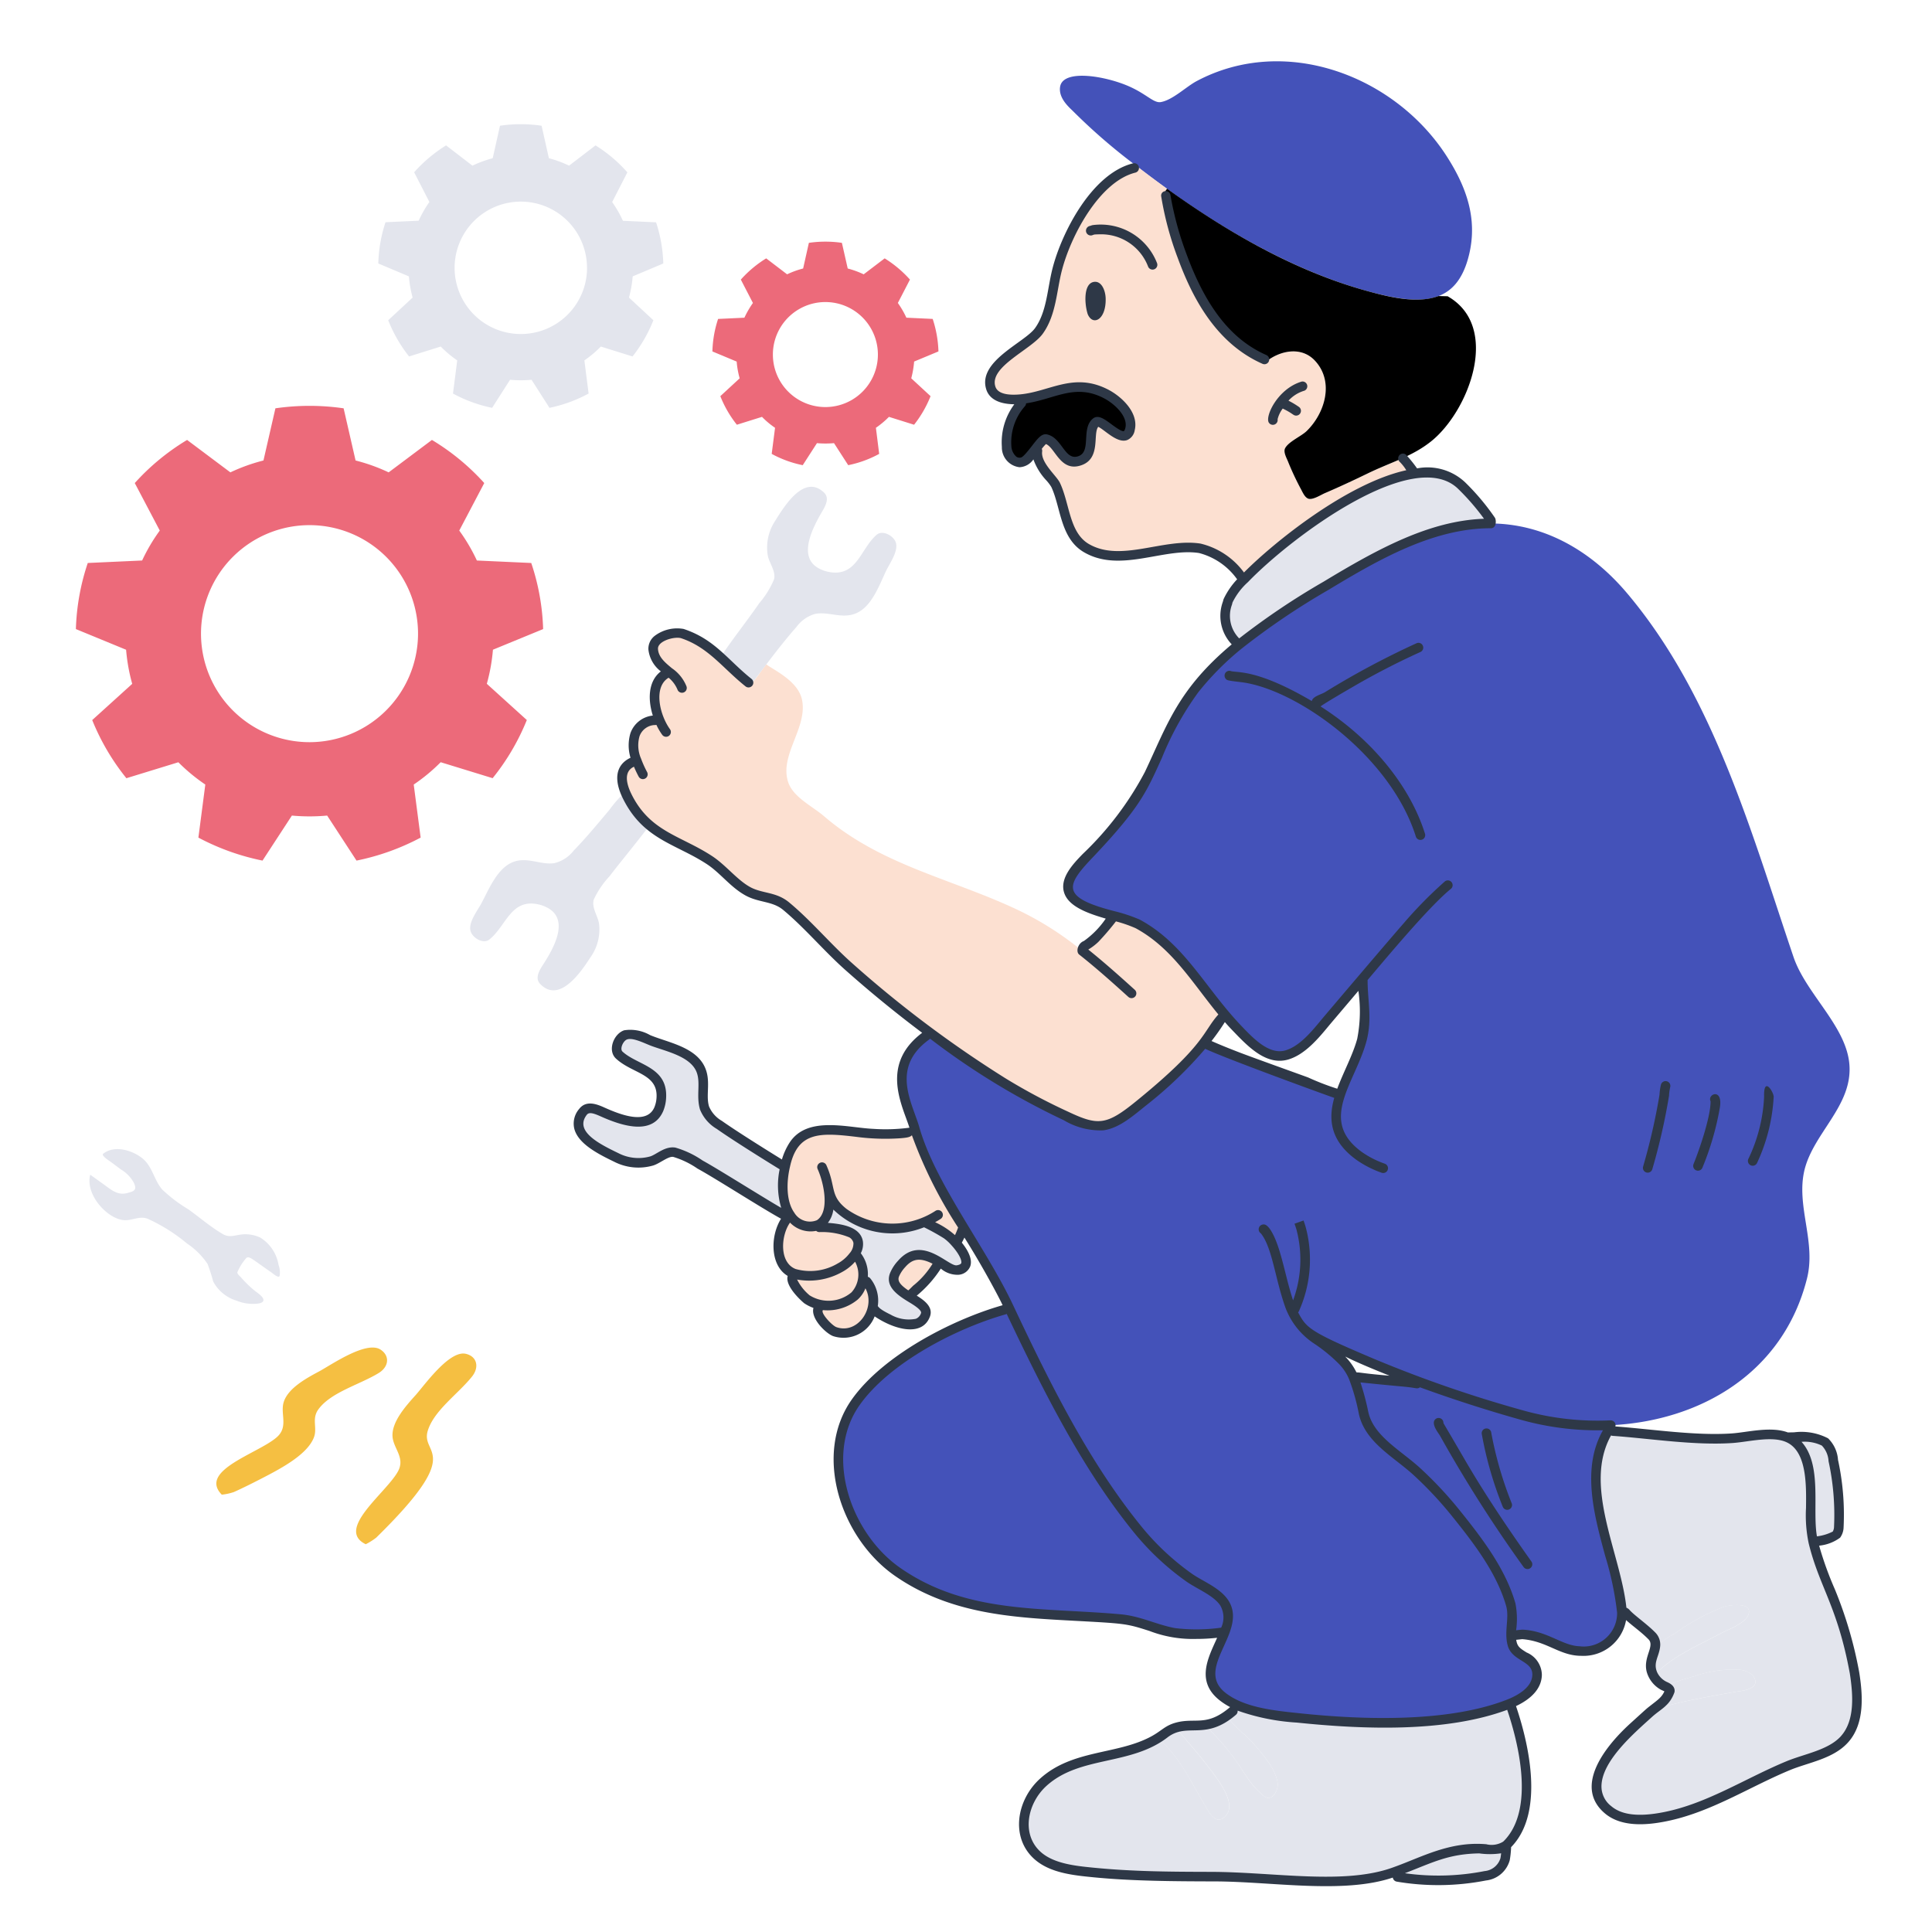 <svg width="621" height="621" fill="none" xmlns="http://www.w3.org/2000/svg"><path d="M120.947 494.224a19.91 19.91 0 01-3.387 2.136c-9.882-4.78 6.737-16.612 10.402-23.496 2.358-4.428-1.672-7.392-1.805-11.336-.151-4.496 3.979-9.276 7.391-13.048 2.832-3.14 10.848-14.56 16.184-13.324 3.588.832 4.404 4.284 1.993 7.304-4.496 5.624-12.274 10.92-14.242 17.476-2.371 7.908 12.363 5.968-16.536 34.288zm-49.662-13.795c-7.658-7.848 12.01-13.324 17.777-18.552 3.73-3.368.924-7.515 2.156-11.287 1.395-4.284 6.86-7.393 11.338-9.769 3.744-1.996 15.15-9.996 19.744-7.028 3.08 1.996 2.716 5.528-.584 7.544-6.138 3.744-15.262 6.12-19.323 11.592-2.337 3.144-.287 5.972-1.5 9.112-2.183 5.644-10.944 10.16-16.982 13.28-2.861 1.468-5.762 2.929-8.737 4.265a17.462 17.462 0 01-3.889.843z" fill="#F5BF42"/><path d="M83.688 397.807a12.769 12.769 0 013.879 3.772 12.76 12.76 0 011.972 5.036 6.693 6.693 0 01.33 3.512c-.352.868-2.301-.924-2.65-1.148-6.013-4.12-7.057-5.344-8.006-4.66a16.245 16.245 0 00-2.928 4.66c-.037.54.844 1.232 1.149 1.572a36.34 36.34 0 004.45 4.332c.655.536 3.057 2.012 2.77 3.184-.19.772-1.539.924-2.105.984a13.84 13.84 0 01-6.513-.984 12.61 12.61 0 01-4.38-2.336 12.547 12.547 0 01-3.137-3.848 56.158 56.158 0 00-1.804-5.62 23.99 23.99 0 00-6.63-6.584 54.99 54.99 0 00-12.693-7.963c-2.624-.961-4.967.699-7.637.468-5.269-.452-12.437-8.197-10.75-14.589 0 0-.41-.308 4.028 2.879 2.845 2.044 4.884 4.003 8.314 2.882.656-.219 1.521-.354 1.946-.985.425-.632 0-1.5-.212-2.085a11.141 11.141 0 00-4.17-4.357c-.646-.468-.147-.13-3.325-2.482-.283-.21-3.144-1.996-2.436-2.578 3.581-2.934 9.466-1.127 12.647 1.478 3.26 2.667 3.695 6.978 6.35 10.002a47.338 47.338 0 008.409 6.371c3.652 2.621 7.212 5.715 11.085 7.963 2.107 1.216 3.797.351 5.974.117a11.25 11.25 0 016.073 1.007z" fill="#E3E5ED"/><path d="M264.849 262.335c18.393 15.824 40.955 20.043 62.304 30.143a100.979 100.979 0 0120.404 12.933c12.104-11.442 10.041-10.725 10.328-11.033a43.281 43.281 0 017.87 2.624c12.459 6.747 19.231 18.855 28.022 29.253a125.093 125.093 0 01-26.094 27.686c-3.788 2.978-8.292 7.2-13.241 7.871a23.314 23.314 0 01-12.296-3.35 237.407 237.407 0 01-43.474-26.747c-31.84-23.683-34.226-30.698-45.955-40.434-3.773-3.138-8.13-2.547-12.204-4.73-4.619-2.464-7.963-7.123-12.366-10.027-5.771-3.806-15.985-7.852-20.493-12.203a29.857 29.857 0 01-6.335-8.998c-1.881-4.083-2.272-8.406 2.064-10.374l1.287-.493a12.18 12.18 0 01-.514-8.363 6.927 6.927 0 016.466-4.588l1.232-.493c-2.085-5.293-2.507-12.367 3.079-14.919l.096-.096a10.905 10.905 0 01-5.06-7.307c-.246-4.053 6.418-5.786 9.392-5.035 9.238 3.058 13.241 9.346 21.22 15.739l1.102.187c2.245-2.577 2.421-3.239 4.619-6.044 2.442 1.875 10.273 5.355 11.501 11.43 1.817 8.992-7.322 17.682-4.474 26.399 1.595 4.893 7.846 7.797 11.52 10.969z" fill="#FCE0D1"/><path d="M582.059 490.466c-.524-7.972 2.088-24-7.168-28.272l.096-.232c3.488 0 8.736-.52 11.7 1.616a9.047 9.047 0 012.552 5.76 85.51 85.51 0 011.808 21.384 4.65 4.65 0 01-.844 2.648 22.683 22.683 0 01-7.392 2.296 34.587 34.587 0 01-.752-5.2zm-17.846 49.815c.424 2.84-4.66 3.232-6.464 3.54-26.904 4.62-19.664 4.928-24.456 4.192a9.064 9.064 0 003.388-4.38c.188-1.124-1.616-1.52-2.292-1.968l1.94-.072c-.068-.068 2.696-1.124 2.812-1.168a109.432 109.432 0 015.644-1.688 36.935 36.935 0 0114.756-2.012c1.908.288 4.348 1.404 4.672 3.556zm-32.157-11.155l.512.044a23.616 23.616 0 015.788-4.144 69.039 69.039 0 0115.668-8.528c1.54-.576 9.384-1.76 7.988 2.392-.992 2.944-6.532 4.852-8.972 6.156-7.02 3.764-15.504 7.312-21.104 13.192l-.584.16c-1.9-3.948.412-6.364.704-9.272z" fill="#E3E5ED"/><path d="M530.803 525.695a48.526 48.526 0 00-9.508-7.392c0-14.8-15.224-40.552-4.404-58.412 15.304 1.14 28.04 3.208 39.82 2.412 5.624-.384 13.856-2.736 19.044.372 8.236 4.952 5.78 19.912 6.3 27.804.896 13.724 9.852 23.024 14.004 47.196 1.176 6.852 1.848 15.748-3.14 21.364-4.396 4.944-12.292 6.112-18.168 8.548-13.164 5.456-25.46 13.592-39.628 16.392-5.764 1.144-13.396 1.848-18.248-2.248-9.696-8.196 2.116-21.048 8.388-26.744 1.568-1.432 3.136-2.836 4.708-4.268.772-.7 2.084-1.636 3.324-2.688 4.68.724-2.344.404 24.452-4.196 1.808-.308 6.892-.7 6.468-3.536-.308-2.156-2.772-3.26-4.66-3.56a36.986 36.986 0 00-14.756 2.012c-1.9.52-3.796 1.08-5.648 1.688-.116.048-2.88 1.104-2.808 1.172l-1.944.068a8.277 8.277 0 01-3.048-3.252l.588-.164c5.596-5.88 14.084-9.428 21.1-13.188 2.44-1.308 7.984-3.212 8.976-6.16 1.392-4.152-6.436-2.968-7.988-2.392a68.981 68.981 0 00-15.672 8.528 23.7 23.7 0 00-5.784 4.144l-.516-.044a3.872 3.872 0 00-.196-1.884 3.866 3.866 0 00-1.056-1.572zm-51.896-357.456c-17.988 0-35.068 9.65-52.7 20.049a250.346 250.346 0 00-28.13 19.043l-.538-.635c-5.435-6.815-3.585-10.562-2.772-13.7a22.887 22.887 0 015.235-6.956c14.433-14.993 54.657-45.091 69.821-29.934a74.47 74.47 0 019.396 11.147l-.312.986z" fill="#E3E5ED"/><path d="M465.156 50.443c6.144 9.647 9.804 19.732 7.084 31.246-3.984 16.936-15.932 16.504-32.884 11.827-26.42-7.285-52.435-23.31-74.213-40.287a187.974 187.974 0 01-20.095-17.355c-1.207-1.232-4.847-4.17-4.311-7.917.847-5.924 14.759-3.52 22.346-.117 5.623 2.525 7.776 5.386 10.07 4.967 3.843-.705 8.086-4.927 11.501-6.747 28.582-15.184 63.934-1.631 80.502 24.383z" fill="#1627A7" fill-opacity=".8"/><path d="M484.201 593.363a27.864 27.864 0 01-.42 4.312 7.392 7.392 0 01-2.348 3.592 7.356 7.356 0 01-3.956 1.676 78.944 78.944 0 01-28.244.376l-.616-1.736c9.068-3.22 16.164-7.44 26.888-7.388 2.832.016 6.204 1.029 8.572-1.007l.124.175z" fill="#E3E5ED"/><path d="M485.724 525.425a35.911 35.911 0 00-.116-9.648c-3.18-11.06-10.78-20.852-17.86-29.656a120.852 120.852 0 00-12.228-13.044c-6.184-5.692-15.356-10.28-17.244-19.02-2.668-12.376-3.844-10.896-2.716-11.432 0 .12.584.024.844.052 4.976.744 13.856 1.164 19.016 2.012l.26-.7a445.635 445.635 0 0033.584 10.864 89.928 89.928 0 0028.228 3.236l.02.816c-11.272 16.292 2.336 41.196 3.748 58.372a12.343 12.343 0 01-.684 5.372 12.307 12.307 0 01-12.9 8.044c-5.896-.22-10.844-4.924-18.248-5.336-.752-.056-3.072.492-3.704.068z" fill="#1627A7" fill-opacity=".8"/><path d="M486.216 528.851c1.388 4.052 7.948 3.868 7.868 9.464-.072 5.328-5.968 8.464-11.052 10.14-20.044 6.6-44.432 5.951-65.116 3.795-8.224-.856-18.708-1.863-25.134-7.083-11.04-8.948 6.605-20.897.772-29.909-2.389-3.696-7.867-5.719-11.359-8.199a83.951 83.951 0 01-16.582-15.552c-17.044-21.017-29.965-46.709-41.294-71.229a224.966 224.966 0 00-14.334-25.367 148.095 148.095 0 01-16.043-32.487c-2.11-7.359-9.605-19.79 3.793-29.512l.924-1.216a237.66 237.66 0 0043.474 26.747 23.312 23.312 0 0012.296 3.35c4.963-.671 9.469-4.893 13.241-7.87a126.584 126.584 0 0019.464-18.902c.656 1.423 26.37 10.405 32.818 12.764a82.981 82.981 0 0010.844 4.077c1.896-5.74 5.344-11.664 6.932-17.552 1.848-6.861.28-12.739.328-19.486-.372-.289.98-1.42-10.284 11.702-3.756 4.369-8.288 10.82-14.12 12.554-6.468 1.918-12.26-4.702-16.258-8.807-10.549-10.836-17.441-25.595-31.643-33.284a49.617 49.617 0 00-7.871-2.624c-6.035-1.539-12.852-3.695-14.312-7.729-1.561-4.336 3.843-9.238 6.396-11.945a102 102 0 0019.418-25.866c6.602-13.959 10.67-27.079 28.693-41.481a240.228 240.228 0 0128.129-19.043c16.668-9.829 34.224-20.203 53.028-20.049 17.652.141 32.624 9.216 43.824 22.506 27.824 33.017 39.876 76.869 53.428 116.833 3.96 11.701 16.628 21.925 17.916 34.057 1.476 13.857-12.092 22.741-14.592 35.344-2.228 11.24 3.924 22.412 1.008 33.962-7.7 30.536-34.524 45.817-63.08 47.153h-.252a89.915 89.915 0 01-28.228-3.236 371.274 371.274 0 01-65.652-24.712l-.328.448a51.926 51.926 0 018.292 6.816c3.884 4.024 5.184 9.623 6.7 16.651 1.884 8.74 11.052 13.329 17.244 19.021 4.392 4.04 8.48 8.399 12.228 13.043 7.1 8.804 14.692 18.596 17.86 29.656 1.28 4.416-.744 9.089.616 13.057z" fill="#1627A7" fill-opacity=".8"/><path d="M339.802 86.565c2.913-11.264 12.25-29.441 24.734-32.558l.615-.773c3.254 2.5 6.58 4.976 9.977 7.428-.702.991-.474.468-.489 1.45.175 2.024.519 4.03 1.028 5.995 4.659 18.784 13.078 39.601 30.733 47.422l.54.748c4.492-3.606 11.316-5.019 15.704-.351 6.308 6.738 3.264 16.875-2.624 22.627-1.732 1.687-5.908 3.44-6.956 5.573-.588 1.195.508 3.12.924 4.195a88.701 88.701 0 004.216 8.991c.512.964 1.172 2.532 2.272 2.975 1.38.563 4.14-1.232 5.316-1.731 4.612-2 9.184-4.101 13.704-6.3 3.628-1.761 7.612-3.258 11.432-5.013l.044.117a26.12 26.12 0 013.584 4.896c-18.248 2.854-43.616 22.46-54.528 33.799l-1.312-.986a23.082 23.082 0 00-13.069-8.807c-11.701-1.829-25.487 6.328-36.447-.07-6.98-4.074-6.774-13.694-9.884-20.306-.964-2.06-6.467-6.466-5.851-10.962l-.819-.283c1.454-1.873 2.771-3.671 3.56-3.489 4.234.967 5.133 9.115 11.033 6.91 5.389-2.011 1.869-9.749 5.059-12.317 1.894-1.54 9.349 8.739 10.938 2.177 1.176-4.847-4.197-9.5-7.871-11.36-10.737-5.435-18.476 1.336-27.637 1.805-3.165.163-8.12.092-9.275-3.677-2.377-7.757 11.877-13.324 15.459-18.27 4.089-5.681 4.188-13.272 5.89-19.855z" fill="#FCE0D1"/><path d="M388.234 554.288a15.91 15.91 0 006.042-2.772c2.968 4.124 6.214 6.004 9.157 9.512 2.792 3.32 6.624 7.588 7.24 12.132.276 2.06-1.592 5.996-4.168 4.332-7.031-5.64-6.563-10.432-17.99-21.76l-.281-1.444z" fill="#E3E5ED"/><path d="M393.553 515.261a10.078 10.078 0 01.049 9.484l-.33-.116a59.605 59.605 0 01-15.809.212c-5.949-1.076-11.292-3.884-17.38-4.428-24.899-2.228-49.949 0-71.72-15.272-16.077-11.276-25.574-37.076-13.303-54.412 9.814-13.856 31.526-25.152 47.782-29.744l1.475-.704c11.572 24.408 24.25 50.212 41.294 71.228a84.09 84.09 0 0016.582 15.556c3.492 2.476 8.97 4.496 11.36 8.196z" fill="#1627A7" fill-opacity=".8"/><path d="M388.518 555.746c11.753 11.648 10.777 15.964 17.989 21.756 2.576 1.664 4.448-2.272 4.168-4.332-.612-4.544-4.448-8.808-7.236-12.132-2.848-3.388-6.234-5.448-9.16-9.508a21.706 21.706 0 001.992-1.54l.586-2.272a64.39 64.39 0 0021.058 4.52c19.868 2.072 48.136 3.056 67.436-4.66l.308.748c4.26 12.276 9.416 34.312-1.384 44.692a.642.642 0 01-.208.164c-3.496 3.008-7.48-.828-19.464 2.484-8.64 2.384-15.78 6.772-24.328 8.124-16.012 2.524-33.564-.52-49.728-.584-12.881-.052-25.999-.048-38.8-1.312-5.949-.588-13.333-1.232-18.06-5.34-7.522-6.532-4.89-17.86 1.826-23.82 9.728-8.66 23.354-7.308 34.267-12.696l4.053.164c5.715 5.34 9.237 12.98 13.21 19.604 1.053 1.76 3.227 6.504 5.974 4.664 5.542-3.716-1.084-11.948-5.152-17.264-3.224-4.212-6.07-7.256-8.644-10.4-.169-.204-.4-.724-.585-.844l-.188-.772c3.28-.888 6.442-.284 9.814-.924l.256 1.48z" fill="#E3E5ED"/><path d="M387.843 567.219c4.074 5.324 10.688 13.548 5.151 17.264-2.747 1.844-4.927-2.904-5.974-4.664-3.963-6.624-7.495-14.264-13.21-19.604l-4.052-.164c4.619-2.232 4.985-3.852 8.668-4.848l.188.772c.185.116.415.64.585.844 2.568 3.14 5.37 6.124 8.644 10.4z" fill="#E3E5ED"/><path d="M375.124 60.656c19.581 14.051 41.218 26.51 64.25 32.86 6.816 1.881 16.044 4.24 23 1.641l2.928.07c17.308 9.836 6.776 37.06-5.388 46.705-6.16 4.877-12.58 6.497-20.424 10.307-4.524 2.195-9.076 4.31-13.7 6.3-1.18.505-3.936 2.294-5.32 1.73-1.1-.443-1.76-2.01-2.272-2.974a88.819 88.819 0 01-4.216-8.992c-.428-1.075-1.54-2.999-.924-4.194 1.052-2.134 5.236-3.886 6.956-5.574 5.892-5.752 8.932-15.889 2.624-22.626-4.372-4.669-11.196-3.255-15.704.351l-.54-.749c-13.82-6.115-21.383-19.513-26.445-33.284-1.669-4.539-5.34-15.985-5.34-20.847l.515-.724zm-19.77 65.87c3.674 1.848 9.048 6.513 7.871 11.36-1.589 6.562-9.044-3.695-10.938-2.177-3.19 2.571.33 10.309-5.059 12.317-5.9 2.205-6.799-5.943-11.033-6.91-1.605-.366-5.059 6.852-7.699 7.424-5.798 1.26-7.47-10.577-.212-18.993l-.138-1.265c9.761-.924 16.843-6.99 27.208-1.756z" fill="#000"/><path d="M301.88 405.621a29.652 29.652 0 01-7.083 8.6c-.776.648-1.872 2.06-2.879 2.364-5.167-3.252-6.217-5.688-2.109-10.28 3.79-4.26 7.621-3.28 12.071-.684z" fill="#FCE0D1"/><path d="M301.645 112.959l-7.821 3.254a29.875 29.875 0 01-.924 5.386l6.208 5.74a36.578 36.578 0 01-5.294 9.182l-8.08-2.531a28.584 28.584 0 01-4.194 3.514l1.053 8.385a35.193 35.193 0 01-9.952 3.63l-4.57-7.082a30.191 30.191 0 01-5.478 0l-4.57 7.082a35.165 35.165 0 01-9.977-3.63l1.078-8.385a26.296 26.296 0 01-4.194-3.514l-8.08 2.531a35.935 35.935 0 01-5.315-9.182l6.214-5.734a27.879 27.879 0 01-.961-5.386l-7.8-3.254c.09-3.554.705-7.075 1.827-10.448l8.455-.398a29.831 29.831 0 012.741-4.733l-3.886-7.516a36.763 36.763 0 018.151-6.824l6.722 5.13a28.078 28.078 0 015.151-1.872l1.848-8.247a36.708 36.708 0 0110.612 0l1.872 8.247a28.77 28.77 0 015.13 1.872l6.747-5.13a37.273 37.273 0 018.126 6.817l-3.889 7.517a29.292 29.292 0 012.74 4.733l8.456.397a36.79 36.79 0 011.854 10.449zm-19.464 1.006a16.877 16.877 0 10-33.754 0 16.877 16.877 0 0033.754 0z" fill="#EC6A7A"/><path d="M267.354 385.367l-.749.021c.167 7.006-3.63 9.651-7.356 8.807-9.755-2.208-8.995-18.71-4.099-26.174 5.1-7.757 17.759-4.04 25.414-3.652 4.571.551 9.206.144 13.611-1.195a143.855 143.855 0 0015.809 31.735 51.511 51.511 0 00-3.021 4.312 16.19 16.19 0 00-2.624-2.414c-.782-.496 2.695 1.579-6.792-4.192a25.625 25.625 0 01-28.764-5.084c-.093-.083-1.429-1.625-1.429-2.164z" fill="#FCE0D1"/><path d="M288.017 174.654c.616 2.771-2.035 6.417-3.162 8.761-2.266 4.708-4.69 11.862-10.048 13.857-4.36 1.629-8.502-.751-12.788.046a11.277 11.277 0 00-6.042 4.24c-5.752 6.467-12.807 16.321-14.288 18.011l-1.102-.188c-3.046-2.435-6.393-5.878-9.978-8.97l1.71-.258c3.772-5.543 7.941-10.778 11.735-16.278a28.68 28.68 0 004.73-7.636c.705-2.532-1.512-5.21-1.99-7.637a15.527 15.527 0 012.344-11.147c2.974-4.776 9.361-15.243 15.738-9.112 2.137 2.054-.065 5.084-1.195 7.082-2.632 4.693-7.156 13.583-.585 17.217a11.268 11.268 0 003.514 1.232c8.853 1.539 9.949-7.431 15.153-11.97 1.99-1.727 5.749.429 6.254 2.75z" fill="#E3E5ED"/><path d="M278.551 411.898c6.008 7.432-1.447 19.204-10.211 16.14-1.804-.632-8.006-6.444-4.286-8.436l.022-.092c5.339.784 12.344-1.8 13.142-7.776l1.333.164z" fill="#FCE0D1"/><path d="M297.549 392.618c9.377 5.703 6.076 3.735 6.794 4.191.956.711 1.835 1.52 2.623 2.414 2.821 3.167 5.971 8.151.844 9.015-2.223.376-5.131-2.36-5.928-2.624-4.449-2.596-8.28-3.576-12.086.684-4.096 4.58-3.08 7.056 2.109 10.28 2.485 1.54 6.442 3.536 5.598 5.996-2.438 7.112-13.121.528-17.192-1.616a9.828 9.828 0 00.249-4.748 9.87 9.87 0 00-2.007-4.316l-1.333-.164a10.087 10.087 0 00-1.5-7.696l-1.453-.188c1.847-2.412 2.636-5.384-.444-7.391a24.342 24.342 0 00-10.448-1.946l.025-.961a6.82 6.82 0 002.771-4.099c.32-1.326.47-2.688.447-4.052l.748-.022c0 .539 1.336 2.082 1.429 2.177a25.627 25.627 0 0028.754 5.066z" fill="#E3E5ED"/><path d="M263.372 394.491a24.338 24.338 0 0110.447 1.946c3.08 2.017 2.298 4.989.444 7.389a13.076 13.076 0 01-4.333 3.676c-4.582 2.392-10.854 3.76-15.319 1.62-6.122-2.94-5.269-13.634-1.146-18.013l.585-.421a7.331 7.331 0 004.132 3.201 7.333 7.333 0 005.214-.368l-.024.97z" fill="#FCE0D1"/><path d="M259.369 417.643c-1.008-.676-5.765-5.572-4.546-7.388l.352-.892c2.454.716 5.029.92 7.566.604a18.765 18.765 0 007.19-2.432 13.15 13.15 0 004.332-3.676l1.454.188a10.04 10.04 0 01-1.056 12.58 12.947 12.947 0 01-7.479 3.016 12.915 12.915 0 01-7.813-2z" fill="#FCE0D1"/><path d="M252.392 374.851c-1.266 5.361-1.173 11.849 1.663 15.856l-.585.421c-4.62-1.909-21.556-13.053-28.53-16.84a28.831 28.831 0 00-8.105-3.89c-2.575-.421-4.992 2.048-7.391 2.79a15.534 15.534 0 01-11.334-1.127c-5.072-2.445-16.133-7.652-10.729-14.66 1.804-2.341 5.038-.496 7.169.421 4.927 2.125 14.263 5.676 17.192-1.265.473-1.148.75-2.367.819-3.606.554-8.973-8.444-9.127-13.515-13.798-1.94-1.783-.21-5.759 2.06-6.51 2.672-.887 6.608 1.333 9.04 2.202 4.928 1.752 12.302 3.387 14.877 8.502 2.085 4.145.163 8.526 1.404 12.717a11.295 11.295 0 004.847 5.543c4.757 3.372 15.365 10.002 20.323 13.047l.795.197zM213.201 84.692l-9.835 4.144a37.59 37.59 0 01-1.195 6.815l7.846 7.285a46.042 46.042 0 01-6.701 11.64l-10.186-3.184a35.785 35.785 0 01-5.293 4.45l1.358 10.657a45.862 45.862 0 01-12.579 4.592l-5.762-9.02a37.441 37.441 0 01-6.91 0l-5.761 9.02a45.278 45.278 0 01-12.579-4.592l1.358-10.657a35.793 35.793 0 01-5.294-4.45l-10.186 3.184a46.038 46.038 0 01-6.7-11.64l7.846-7.285a37.59 37.59 0 01-1.195-6.815l-9.835-4.144a45.7 45.7 0 012.318-13.26l10.658-.49a37.155 37.155 0 013.442-6.02l-4.896-9.546a46.449 46.449 0 0110.261-8.643l8.477 6.515a36.128 36.128 0 016.513-2.39l2.34-10.444a45.716 45.716 0 0113.377 0l2.34 10.445a35.27 35.27 0 016.488 2.39l8.502-6.514a45.814 45.814 0 0110.236 8.669l-4.893 9.546a35.821 35.821 0 013.464 6.02l10.657.49a46.464 46.464 0 012.319 13.232zm-24.523 1.287a21.273 21.273 0 00-25.491-20.75 21.28 21.28 0 00-7.607 38.551 21.273 21.273 0 0011.807 3.584 21.27 21.27 0 0019.717-13.202 21.281 21.281 0 001.589-8.183h-.015zm7.239 195.684a28.514 28.514 0 00-5.038 7.427c-.819 2.482 1.232 5.268 1.663 7.729a15.448 15.448 0 01-2.833 11.008c-3.045 4.73-9.977 14.827-16.089 8.431-2.039-2.13.255-5.08 1.474-7.027 2.858-4.566 7.745-13.24 1.334-17.191a11.002 11.002 0 00-3.443-1.358c-8.788-1.9-10.297 6.984-15.671 11.288-2.066 1.657-5.724-.652-6.134-2.996-.483-2.771 2.322-6.322 3.56-8.622 2.464-4.585 5.176-11.64 10.608-13.42 4.428-1.45 8.456 1.124 12.792.515a11.115 11.115 0 006.205-3.982c4.052-4.169 7.778-8.69 11.526-13.139a39.57 39.57 0 013.535-4.241l1.897-.773a28.3 28.3 0 007.519 9.98c-5.601 7.28-9.968 12.493-12.905 16.371z" fill="#E3E5ED"/><path d="M174.579 202.205l-16.135 6.63a58.329 58.329 0 01-1.968 10.959l12.859 11.643a73.555 73.555 0 01-10.987 18.692l-16.699-5.131a57.624 57.624 0 01-8.668 7.178l2.226 17.054a75.851 75.851 0 01-20.613 7.39l-9.438-14.473a61.14 61.14 0 01-11.335 0L84.38 276.62a75.868 75.868 0 01-20.61-7.39l2.223-17.054a57.818 57.818 0 01-8.665-7.165l-16.702 5.13a73.624 73.624 0 01-10.984-18.691L42.5 219.807a58.308 58.308 0 01-1.968-10.96l-16.139-6.642a73.193 73.193 0 013.819-21.247l17.472-.798a57.716 57.716 0 015.672-9.622l-8.037-15.271a73.77 73.77 0 0116.82-13.857l13.912 10.424a57.912 57.912 0 0110.633-3.819l3.842-16.77a76.241 76.241 0 0121.922 0l3.843 16.77a57.966 57.966 0 0110.633 3.819l13.912-10.424a73.767 73.767 0 0116.817 13.857l-8.034 15.271a57.528 57.528 0 015.663 9.626l17.475.797a73.084 73.084 0 013.821 21.244zm-40.216 2.063a34.878 34.878 0 00-59.327-25.463 34.877 34.877 0 005.012 53.831 34.885 34.885 0 0019.439 5.921 34.934 34.934 0 0034.876-34.289z" fill="#EC6A7A"/><path d="M435.226 220.555a239.023 239.023 0 0121.344-10.988 1.536 1.536 0 00.764-2.038 1.533 1.533 0 00-2.036-.767 267.655 267.655 0 00-29.276 15.643c-1.232.81-4.06 1.374-4.368 2.935-17.036-10.005-23.377-9.078-25.914-9.601a1.537 1.537 0 00-2.127 1.314c-.023.326.059.651.233.927.462.73.548.743 5.074 1.287 17.53 2.098 47.922 23.425 56.178 49.627a1.536 1.536 0 002.832.25c.188-.362.228-.785.104-1.174-4.908-15.575-17.268-30.538-33.564-40.903.928-.831 10.104-6.134 10.756-6.512zm94.042 156.33c.392.093.808.026 1.156-.185a1.56 1.56 0 00.692-.945 199.294 199.294 0 005.36-23.551c.04-.941.168-1.875.38-2.793a1.537 1.537 0 00-2.316-1.672c-.176.11-.324.252-.44.42-.116.168-.2.357-.244.556a18.218 18.218 0 00-.448 3.221 201.03 201.03 0 01-5.284 23.095 1.446 1.446 0 00-.02.6c.032.2.1.392.208.564a1.535 1.535 0 00.956.69zm15.926-.706a1.539 1.539 0 002.008-.84 91.271 91.271 0 005.596-19.237c1.096-6.587-4.12-4.437-2.968-2.119.028 4.97-3.588 15.557-5.48 20.188a1.574 1.574 0 00-.116.59 1.565 1.565 0 00.46 1.087c.144.142.312.255.5.331zm19.578-2.381a57.352 57.352 0 005.34-21.269c0-1.475-3.268-6.861-3.08 0a51.452 51.452 0 01-5.068 19.997 1.555 1.555 0 00-.136.586 1.573 1.573 0 00.416 1.103 1.52 1.52 0 001.072.486c.204.007.404-.026.596-.097a1.566 1.566 0 00.86-.806zm-94.204 94.936c-7.084-12.2-6.548-11.088-6.612-11.412a1.54 1.54 0 00-1.5-1.54 1.517 1.517 0 00-1.58 1.5c-.036 1.604 1.592 3.48 2.044 4.312a437.542 437.542 0 0026.768 42.044c.116.176.26.324.432.44.172.116.368.196.572.236.204.04.412.036.616-.008a1.521 1.521 0 00.984-.7 1.52 1.52 0 00.18-1.192 1.534 1.534 0 00-.272-.556c-8.816-12.416-15.716-22.928-21.632-33.124zm12.467 15.591a1.573 1.573 0 00.832.852c.188.08.392.12.596.124.204 0 .404-.04.596-.12a1.525 1.525 0 00.836-.844 1.522 1.522 0 00-.012-1.192 118.593 118.593 0 01-6.54-22.58 1.556 1.556 0 00-.536-1.052 1.602 1.602 0 00-.528-.296 1.535 1.535 0 00-1.176.092 1.524 1.524 0 00-.768.9 1.51 1.51 0 00-.072.596 117.592 117.592 0 006.772 23.52z" fill="#2E3847"/><path d="M597.579 537.378a132.282 132.282 0 00-7.832-26.6 108.51 108.51 0 01-5.024-13.96 13.567 13.567 0 006.744-2.568 5.962 5.962 0 001.12-3.388 82.7 82.7 0 00-1.8-21.628 10.654 10.654 0 00-3.192-6.916 18.573 18.573 0 00-10.9-1.932c-1.892.044-1.824.024-1.988.052-5.544-2.084-13.072-.032-18.096.308-11.704.796-25.456-1.364-37.388-2.244a1.534 1.534 0 00-.256-1.34 1.497 1.497 0 00-.54-.448 1.565 1.565 0 00-.684-.164h-.328a88.605 88.605 0 01-27.74-3.172 404.944 404.944 0 01-47.86-16.532c-21.148-8.932-21.86-9.996-24.564-15.008.104-.116.192-.252.26-.396a40.42 40.42 0 002.316-26.482c-.232-.9-.512-1.788-.836-2.658l-2.9 1.038s.616 1.678.716 2.22a37.74 37.74 0 01-1.176 22.418c-2.464-7.424-3.724-16.144-6.58-21.501-1.676-3.144-2.704-2.956-3.172-2.878-.312.051-.6.195-.824.413a1.553 1.553 0 00.232 2.432c3.708 4.71 4.508 14.39 7.884 23.854a23.79 23.79 0 009.236 11.576 50.712 50.712 0 018.024 6.588 15.696 15.696 0 013.232 4.924 66.512 66.512 0 013.104 11.036c1.988 9.192 11.212 13.828 17.688 19.788 4.336 3.992 8.372 8.3 12.076 12.884 7.548 9.364 14.572 18.636 17.588 29.108 1.132 3.94-.844 8.592.64 13.168 1.676 4.648 7.84 4.492 7.78 8.928-.06 3.884-4.264 6.428-7.768 7.868-18.904 7.568-46.5 6.672-66.704 4.56-7.936-.828-18.108-1.72-24.325-6.736-9.854-8.028 7.565-19.556 1.093-29.564-2.633-4.08-8.345-6.188-11.766-8.62a81.975 81.975 0 01-16.277-15.268c-16.601-20.46-28.998-45.18-41.085-70.888-8.905-18.944-25.195-39.32-30.307-57.664-2.364-7.867-9.096-18.889 3.221-27.825a1.48 1.48 0 00.324-.308 236.419 236.419 0 0043.033 26.242 22.854 22.854 0 0012.626 3.231c5.274-.696 9.782-4.835 13.998-8.179a131.29 131.29 0 0018.784-18.033c6.546 3.126 40.061 15.323 41.477 15.773-1.688 6.041-1.904 13.45 7.2 19.969a33.13 33.13 0 008.036 4.102 1.54 1.54 0 001.892-2.126 1.538 1.538 0 00-.88-.784 30.014 30.014 0 01-7.272-3.695c-14.26-10.214-2.292-22.119 1.364-35.616 1.936-7.175.36-13.004.384-19.732 5.872-6.926 19.88-23.763 26.76-29.288.316-.256.516-.628.56-1.032.04-.405-.08-.81-.332-1.127a1.538 1.538 0 00-2.16-.239 137.514 137.514 0 00-13.424 13.672c-4.4 4.994-25.556 29.912-26.144 30.639-3.344 4.055-7.132 8.647-11.648 9.986-5.176 1.54-10.264-3.769-13.979-7.643-11.917-12.418-18.301-26.503-32.857-34.377a50.756 50.756 0 00-8.077-2.701c-17.407-4.437-15.658-8.243-7.208-17.136 15.396-16.216 17.398-21.146 22.411-32.204a98.765 98.765 0 0111.723-21.105 91.041 91.041 0 0113.804-13.901 232.551 232.551 0 0127.975-18.934c16.292-9.854 33.74-19.825 52.228-19.825 1.848 0 1.752-2.679 1.284-3.387a75.73 75.73 0 00-9.548-11.354 17.651 17.651 0 00-15.468-4.498 44.45 44.45 0 00-3.56-4.41 1.532 1.532 0 00-1.708-.158 1.518 1.518 0 00-.46.387 1.526 1.526 0 00-.332 1.135 1.523 1.523 0 00.572 1.035 14.28 14.28 0 012.02 2.608c-19.016 4.16-42.54 23.166-52.171 32.865a24.332 24.332 0 00-13.974-9.29c-11.988-1.847-25.577 6.14-35.905.124-6.297-3.696-6.103-12.934-9.266-19.628-1.062-2.291-6.22-6.451-5.724-10.106a1.537 1.537 0 00-.123-.841 13.62 13.62 0 011.339-1.54c3.055 1.232 4.724 9.291 11.572 6.744 6.085-2.276 3.455-9.943 5.235-12.287 2.156 1.016 6.091 5.423 9.312 4.259a4.097 4.097 0 002.42-3.193c1.38-5.712-4.431-10.962-8.668-13.096-10.953-5.574-18.587.686-28.062 1.598-2.919.274-7.23.24-8.077-2.553-1.971-6.381 11.529-11.803 15.233-16.912 4.355-6.02 4.447-13.817 6.159-20.357 2.923-11.341 12.185-28.595 23.615-31.446a1.528 1.528 0 00.948-.701 1.528 1.528 0 00.175-1.167 1.535 1.535 0 00-.701-.948 1.552 1.552 0 00-1.167-.174c-13.37 3.338-22.953 22.423-25.851 33.666-1.708 6.575-1.826 14.023-5.659 19.32-3.387 4.671-18.476 10.59-15.686 19.621.695 2.282 2.882 4.755 9.037 4.841a20.432 20.432 0 00-4.003 13.684 6.412 6.412 0 005.657 6.547 5.713 5.713 0 004.48-2.522 19.508 19.508 0 004.213 6.815 14.132 14.132 0 011.54 2.044c3.103 6.578 2.829 16.499 10.5 20.983 11.621 6.774 25.559-1.497 36.98.258a21.702 21.702 0 0112.154 8.315c.036.039.074.077.114.114a24.407 24.407 0 00-4.382 6.42l-.243.874a13.3 13.3 0 002.872 13.639c-17.352 14.531-20.779 25.977-27.923 41.035a102.216 102.216 0 01-20.015 26.383c-3.015 3.129-7.588 7.84-5.851 12.626 1.54 4.311 7.658 6.466 13.299 8.108a28.551 28.551 0 01-7.033 7.193c-1.906.696-2.669 3.439-1.511 4.357 5.542 4.376 10.839 9.124 15.802 13.614a1.526 1.526 0 001.111.395 1.533 1.533 0 001.373-1.02 1.546 1.546 0 00-.059-1.178 1.544 1.544 0 00-.358-.482c-4.699-4.25-9.709-8.73-14.941-12.933a18.349 18.349 0 003.239-2.464c1.994-2.1 3.879-4.3 5.648-6.593a42.127 42.127 0 016.328 2.193c11.683 6.328 18.131 17.429 26.599 27.732-5.109 5.672-4.037 9.682-26.482 27.921-9.497 7.719-12.197 7.88-21.836 3.316a191.283 191.283 0 01-20.015-10.661 365.345 365.345 0 01-49.605-37.259c-6.846-6.107-12.856-13.377-19.994-19.311-4.191-3.489-8.518-2.799-12.459-4.905-4.247-2.285-7.84-7.046-12.249-9.956-10.316-6.796-20.284-7.824-26.286-20.542-2.725-6.038-.114-7.674 1.078-8.243.453 1.081.955 2.14 1.503 3.162a1.533 1.533 0 001.513.819 1.547 1.547 0 001.045-.562 1.537 1.537 0 00.155-1.713 34.053 34.053 0 01-1.937-4.311 10.622 10.622 0 01-.477-7.224 5.41 5.41 0 011.957-2.572 5.409 5.409 0 013.074-1c.129-.002.257-.02.382-.053a19.175 19.175 0 001.894 3.237 1.542 1.542 0 002.122.304 1.546 1.546 0 00.369-2.112c-3.314-4.57-5.481-13.549-.462-16.582a9.826 9.826 0 012.854 3.834 1.538 1.538 0 00.829.874 1.536 1.536 0 001.714-.333 1.533 1.533 0 00.439-1.122 1.53 1.53 0 00-.139-.599 12.755 12.755 0 00-4.619-5.69c-2.236-1.848-4.345-3.616-4.493-6.208-.166-2.522 5.105-4.05 7.369-3.477 8.862 2.941 13.352 9.574 20.745 15.483.157.132.339.232.536.293.196.061.403.082.607.061a1.54 1.54 0 00.779-2.759c-7.754-6.202-11.754-12.705-21.805-16.034a11.984 11.984 0 00-9.238 2.189 5.23 5.23 0 00-2.072 4.432 10.199 10.199 0 004.003 7.02c-4.191 3.218-4.163 9.202-2.584 14.202a8.566 8.566 0 00-4.416 1.784 8.565 8.565 0 00-2.777 3.87 13.724 13.724 0 00.022 7.911c-2.612 1.204-6.387 4.403-2.772 12.412 6.565 13.928 17.155 15.089 27.388 21.827 4.332 2.861 7.593 7.464 12.489 10.097 4.235 2.266 8.542 1.727 11.945 4.557 6.95 5.78 13.026 13.103 19.917 19.246a388.858 388.858 0 0024.783 20.268c-11.92 8.955-7.844 20.117-5.134 27.532.388 1.066.755 2.066 1.044 2.969a58.534 58.534 0 01-11.701.366c-8.123-.351-21.097-4.283-26.79 4.373a20.841 20.841 0 00-2.501 5.478c-5.259-3.243-14.78-9.204-19.301-12.41a9.742 9.742 0 01-4.135-4.655c-1.146-3.859.803-8.37-1.509-12.974-3.16-6.263-11.951-7.633-17.445-9.949a12.777 12.777 0 00-8.314-1.54c-3.387 1.121-5.456 6.516-2.626 9.103 5.256 4.868 13.53 4.822 13.025 12.579a9.567 9.567 0 01-.696 3.079c-2.387 5.503-10.408 2.596-15.886.145-2.223-.995-5.931-2.676-8.281.369a7.193 7.193 0 00-1.579 6.325c1.207 4.85 7.587 8.123 12.822 10.648a17.071 17.071 0 0012.533 1.214c2.156-.666 4.844-3.012 6.445-2.772a27.81 27.81 0 017.812 3.766c5.629 3.055 20.779 12.798 26.855 16.111-3.514 5.561-3.554 15.042 2.137 18.386-1.013 3.528 5.235 8.732 5.312 8.784a13.151 13.151 0 002.971 1.504c-.979 3.444 4.087 8.276 6.353 9.072a10.73 10.73 0 0013.315-6.36c6.248 4.256 15.397 6.776 17.814-.064.97-2.908-1.678-4.976-4.284-6.596a37.444 37.444 0 007.736-8.7 8.223 8.223 0 005.647 1.992 4.334 4.334 0 002.309-.812 4.337 4.337 0 001.507-1.928c.843-2.432-1.007-5.472-2.707-7.585.218-.398.591-1.128.828-1.639 5.645 8.932 11.086 19.12 12.28 21.748-16.32 4.644-38.411 16.08-48.474 30.296-12.487 17.64-3.594 44.424 13.678 56.564 17.734 12.408 37.9 13.496 57.405 14.548 16.739.908 17.075.88 24.591 3.296a38.873 38.873 0 0015.089 2.56c2.224 0 4.447-.124 6.657-.368a76.625 76.625 0 01-.692 1.54c-2.55 5.648-5.728 12.68 1.274 18.38 1.117.9 2.321 1.688 3.594 2.352-7.535 6.464-11.132 3.288-17.389 4.988-3.88 1.052-4.727 2.908-8.945 4.952-10.778 5.32-24.502 3.916-34.609 12.936-7.698 6.832-9.853 19.14-1.81 26.132 5.007 4.34 12.428 5.072 18.913 5.712 12.317 1.208 25.844 1.288 38.956 1.316 18.387.04 41.263 4.132 57.179-1.232.048.324.196.624.424.86.228.232.524.388.848.444a79.811 79.811 0 0028.664-.368 8.94 8.94 0 004.836-2.084 8.941 8.941 0 002.82-4.448c.24-1.38.388-2.78.432-4.184 11.324-11.536 5.076-35.068 1.576-45.34 5.388-2.54 8.256-6.004 8.312-10.076a7.937 7.937 0 00-1.388-4.296 7.927 7.927 0 00-3.5-2.852c-2.308-1.436-3.02-1.952-3.36-4.08.456-.04 1.928-.208 1.928-.208 8.04.616 11.988 5.356 18.988 5.356a13.884 13.884 0 0014.4-11.488c2.156 1.94 4.856 3.812 7.084 6.064 2.404 2.18-1.716 5.708-.444 10.604a9.552 9.552 0 004.216 5.52c.42.276 1.032.496 1.46.724-.88 1.912-2.06 2.692-4.428 4.54-1.512 1.184-.848.616-6.356 5.608-9.404 8.52-18.02 20.892-8.348 29.068 5.136 4.34 12.936 3.904 19.54 2.584 14.412-2.836 26.856-11.072 39.924-16.484 5.912-2.464 13.968-3.596 18.736-8.948 5.388-6.02 4.72-15.248 3.528-22.644zM328.168 147.053a1.77 1.77 0 01-1.506-.275 4.847 4.847 0 01-1.58-3.387 17.471 17.471 0 014.36-12.822c.226-.257.357-.583.373-.924 9.238-1.373 15.612-6.426 24.847-1.728 3.476 1.75 7.966 5.891 7.064 9.62-.185.764-.413 1.001-.477 1.026-.699.258-2.99-1.454-4.099-2.27-2.156-1.589-4.185-3.098-5.835-1.764-3.917 3.165-.431 10.504-4.619 12.074-4.468 1.663-5.217-5.878-10.14-6.969-1.688-.391-3 1.285-4.801 3.619-1.583 2.044-2.901 3.646-3.587 3.8zm67.831 47.273l.157-.659a21.531 21.531 0 014.975-6.565c13.936-14.473 53.484-44.034 67.652-29.869a74.339 74.339 0 018.224 9.512c-17.72.616-34.524 9.921-51.568 20.218a235.223 235.223 0 00-27.125 18.236 10.292 10.292 0 01-2.315-10.873zm-2.303 134.194c1.493 1.712 2.176 2.383 3.313 3.569 4.73 4.927 10.422 10.436 17.082 8.465 5.412-1.611 9.7-6.805 13.144-10.978.588-.714 6.844-8.058 9.388-11.085a45.775 45.775 0 01-.376 15.418c-1.416 5.216-4.456 10.722-6.412 16.037a82.987 82.987 0 01-9.352-3.612c-2.724-1.001-17.452-6.276-22.039-8.028-5.912-2.272-8.958-3.661-9.023-3.695a70.67 70.67 0 004.275-6.076v-.015zm-139.802 46.643c2.418-11.443 9.716-11.132 21.152-9.771 4.811.648 9.676.805 14.519.468 1.647-.151 2.956-.274 3.544-.961a144.443 144.443 0 0014.855 29.663s-.533 1.485-1.004 2.445a25.948 25.948 0 00-6.383-4.157 24.66 24.66 0 001.789-1.065 1.55 1.55 0 00.669-.971 1.543 1.543 0 00-2.344-1.616 25.395 25.395 0 01-28.589-.616c-5.41-4.252-3.338-6.965-6.432-13.949a1.543 1.543 0 00-2.578-.528 1.55 1.55 0 00-.408 1.157c.016.21.074.415.171.603 2.073 4.686 3.818 13.656-.277 16.345a5.852 5.852 0 01-7.27-2.421c-2.692-3.781-2.498-10.02-1.414-14.626zm-28.08-2.156a30.246 30.246 0 00-8.733-4.139c-3.341-.535-6.063 2.205-8.046 2.827-3.436.975-7.114.6-10.282-1.047-6.067-2.925-14.239-7.015-10.143-12.317.732-.946 2.112-.545 4.572.554 7.609 3.406 16.687 5.851 19.994-1.752.532-1.304.844-2.687.924-4.092.662-10.162-9.201-10.578-14.011-15.03-.948-.869.216-3.489 1.509-3.917 1.98-.665 5.802 1.395 8.037 2.192 4.773 1.709 11.748 3.258 14.014 7.745 1.801 3.584-.015 8.034 1.355 12.603a12.748 12.748 0 005.383 6.23c4.736 3.359 15.165 9.878 20.212 12.976a25.443 25.443 0 00.505 12.4c-5.41-3.094-20.717-12.763-25.29-15.227v-.006zm28.117 19.972a9.237 9.237 0 008.407 2.661c.286.25.654.388 1.034.388a23.107 23.107 0 019.596 1.687 2.742 2.742 0 011.351 1.783 4.78 4.78 0 01-1.275 3.388 11.883 11.883 0 01-3.806 3.24 17.297 17.297 0 01-13.493 1.772c-5.337-2.072-4.767-10.74-1.814-14.912v-.007zm2.285 18.307a21.715 21.715 0 0014.442-2.416c1.583-.848 3-1.972 4.185-3.32a8.538 8.538 0 01-1.152 9.852 11.462 11.462 0 01-13.463.952 15.607 15.607 0 01-4.012-5.06v-.008zm12.625 15.292c-1.398-.488-5.235-4.62-4.311-5.468a15.248 15.248 0 0011.15-3.384 9.633 9.633 0 002.495-3.628c3.405 6.248-2.458 14.876-9.328 12.484l-.006-.004zm24.943-13.548c-.573.484-1.198 1.212-1.829 1.74-2.729-1.832-3.563-3.124-2.966-4.52a10.454 10.454 0 011.965-2.956c2.386-2.748 4.76-3.116 8.798-1.1a27.258 27.258 0 01-5.965 6.852l-.003-.016zm15.178-7.024c-.148.428-.952.616-1.417.704-2.734.44-11.289-10.205-18.888-1.464a13.272 13.272 0 00-2.498 3.792c-1.847 4.348 2.23 7.204 5.913 9.44.945.572 4.311 2.528 3.972 3.572a2.842 2.842 0 01-1.663 1.848 11.737 11.737 0 01-8.135-1.356c-3.668-1.768-3.797-2.448-4.105-2.724a11.37 11.37 0 00-2.396-8.9 1.55 1.55 0 00-.803-.516c.201-2.716-.6-5.412-2.252-7.576a6.406 6.406 0 00.662-3.839c-.766-4.603-6.596-5.58-11.245-5.924a8.935 8.935 0 001.758-4.265 27.359 27.359 0 0029.149 5.688 69.68 69.68 0 016.411 3.559 14.815 14.815 0 012.396 2.211c2.445 2.686 3.43 4.934 3.144 5.766l-.003-.016zm68.773 117.32c-5.869-1.06-11.178-3.884-17.515-4.444-25.296-2.288-49.577-.032-70.972-14.996-15.831-11.12-24.453-36-12.933-52.264 9.659-13.648 31.101-24.68 46.944-29.156a1.58 1.58 0 00.323-.136c12.056 25.38 24.327 49.8 40.829 70.152a85.102 85.102 0 0016.887 15.836c3.387 2.404 8.841 4.496 10.962 7.78a7.746 7.746 0 01.986 3.508 7.746 7.746 0 01-.724 3.572 57.72 57.72 0 01-14.787.148zm99.444 78.096a77.098 77.098 0 01-25.608.688c9.084-3.508 14.064-6.208 23.9-6.376 2.332.328 4.704.316 7.036-.032-.06.536-.128 1.048-.212 1.54a5.846 5.846 0 01-1.912 2.876 5.904 5.904 0 01-3.204 1.304zm6.068-9.548a1.716 1.716 0 00-.192.144 7.077 7.077 0 01-5.32.772c-11.76-1.02-20.912 4.224-29.68 7.34-15.704 5.888-38.308 1.576-58.914 1.54-13.062-.028-24.942-.096-37.592-1.336-5.617-.552-12.604-1.232-16.878-4.928-6.593-5.728-4.437-15.928 1.847-21.508 10.735-9.568 26.828-6.344 38.686-15.396 6.491-5.056 12.117 1.264 22.079-7.336.187-.16.332-.364.423-.596.091-.228.126-.476.1-.724a69.167 69.167 0 0019.021 3.84c21.028 2.176 47.668 3.292 67.632-4.096 3.336 9.86 9.208 31.996-1.208 42.288l-.004-.004zm104.496-122.228a80.972 80.972 0 011.768 21.06 3.173 3.173 0 01-.412 1.584 15.133 15.133 0 01-5.084 1.54c-1.54-8.804 1.78-22.96-4.952-30.384 2.244-.192 4.5.228 6.528 1.208a7.812 7.812 0 012.156 4.996l-.004-.004zM432.651 436.31c-.756-.784-.248.2 13.992 5.88-8.316-.688-9.464-1.08-10.472-1.052a1.35 1.35 0 00-.192-.064 19.216 19.216 0 00-3.328-4.764zm75.076 92.848c-5.648-.204-10.216-4.904-18.252-5.34-.72.028-1.44.1-2.156.208a26.11 26.11 0 00-.22-8.676c-3.18-11.024-10.4-20.572-18.152-30.18-3.8-4.7-7.94-9.116-12.384-13.212-6.292-5.792-15.072-10.32-16.768-18.168a82.832 82.832 0 00-2.504-9.44c14.072 1.46 14.168 1.26 17.884 1.876a1.539 1.539 0 001.232-.308 450.378 450.378 0 0032.46 10.448 91.204 91.204 0 0026.368 3.364c-6.944 12.2-2.868 27.188.736 40.436a101.527 101.527 0 013.816 18.192 10.775 10.775 0 01-.904 4.46 10.776 10.776 0 01-2.668 3.684 10.764 10.764 0 01-3.956 2.248c-1.464.46-3.012.6-4.532.408zm84.064 28.832c-4.056 4.552-11.736 5.716-17.616 8.152-13.14 5.448-25.464 13.576-39.34 16.32-8.008 1.596-13.552.972-16.936-1.916a7.857 7.857 0 01-2.272-2.72 7.974 7.974 0 01-.868-3.436c-.14-8.28 10.676-17.46 16.272-22.54 2.868-2.6 5.636-3.5 7.204-7.956.34-2.012-1.648-2.904-2.496-3.284a6.489 6.489 0 01-2.976-2.864c-1.54-3.184.452-5.132.84-8.388a5.505 5.505 0 00-.26-2.572 5.503 5.503 0 00-1.408-2.168c-2.52-2.56-6.504-5.332-8.04-7.008a2.854 2.854 0 00-1.124-.856c-1.848-17.436-14.008-39.136-4.928-55.368.176.084.364.132.556.144 12.028.852 26.2 3.128 38.46 2.3 5.152-.348 12.808-2.416 17.428-.232 6.544 3.04 6.3 13.892 6.216 21.104a43.559 43.559 0 00.86 11.368c3.448 14.1 9.264 20.22 13.224 41.84 1.032 6.684 1.688 15.016-2.812 20.08h.016z" fill="#2E3847"/><path d="M351.148 72.369a7.02 7.02 0 00-.723.237 1.57 1.57 0 00-1.358 1.672 1.535 1.535 0 00.734 1.188 1.54 1.54 0 001.393.106c.539-.17.201-.22 2.298-.256a16.143 16.143 0 0115.529 10.34 1.538 1.538 0 001.984.9 1.541 1.541 0 00.901-1.983 19.428 19.428 0 00-20.758-12.204zm.206 18.296c-3.135.816-2.75 7.162-1.737 10.294 1.595 3.904 5.927 1.949 5.777-4.995-.059-2.691-1.423-5.961-4.04-5.3zm27.15-7.897c4.163 11.326 11.516 27.19 27.265 34.159a1.536 1.536 0 002.064-.769 1.54 1.54 0 00.024-1.195 1.555 1.555 0 00-.84-.851c-11.177-4.945-19.315-15.24-25.625-32.41a103.157 103.157 0 01-5.161-18.931 1.533 1.533 0 00-.341-.79 1.534 1.534 0 00-1.57-.51c-.284.072-.54.224-.74.438a1.48 1.48 0 00-.345 1.155 102.06 102.06 0 005.269 19.704zm29.379 53.138c.2.284.492.49.828.586.336.096.692.075 1.016-.058a1.545 1.545 0 00.928-1.679 9.47 9.47 0 011.648-3.431c.076.031.148.068.224.108 3.136 1.539 3.148 2.155 4.096 2.155.328 0 .648-.104.912-.298s.46-.467.556-.78a1.51 1.51 0 00-.012-.958 1.514 1.514 0 00-.576-.766 27.239 27.239 0 00-3.352-1.998 11.157 11.157 0 015.112-3.203 1.542 1.542 0 00.884-1.849 1.536 1.536 0 00-1.736-1.088c-7.756 2.275-11.96 11.356-10.528 13.259z" fill="#2E3847"/></svg>